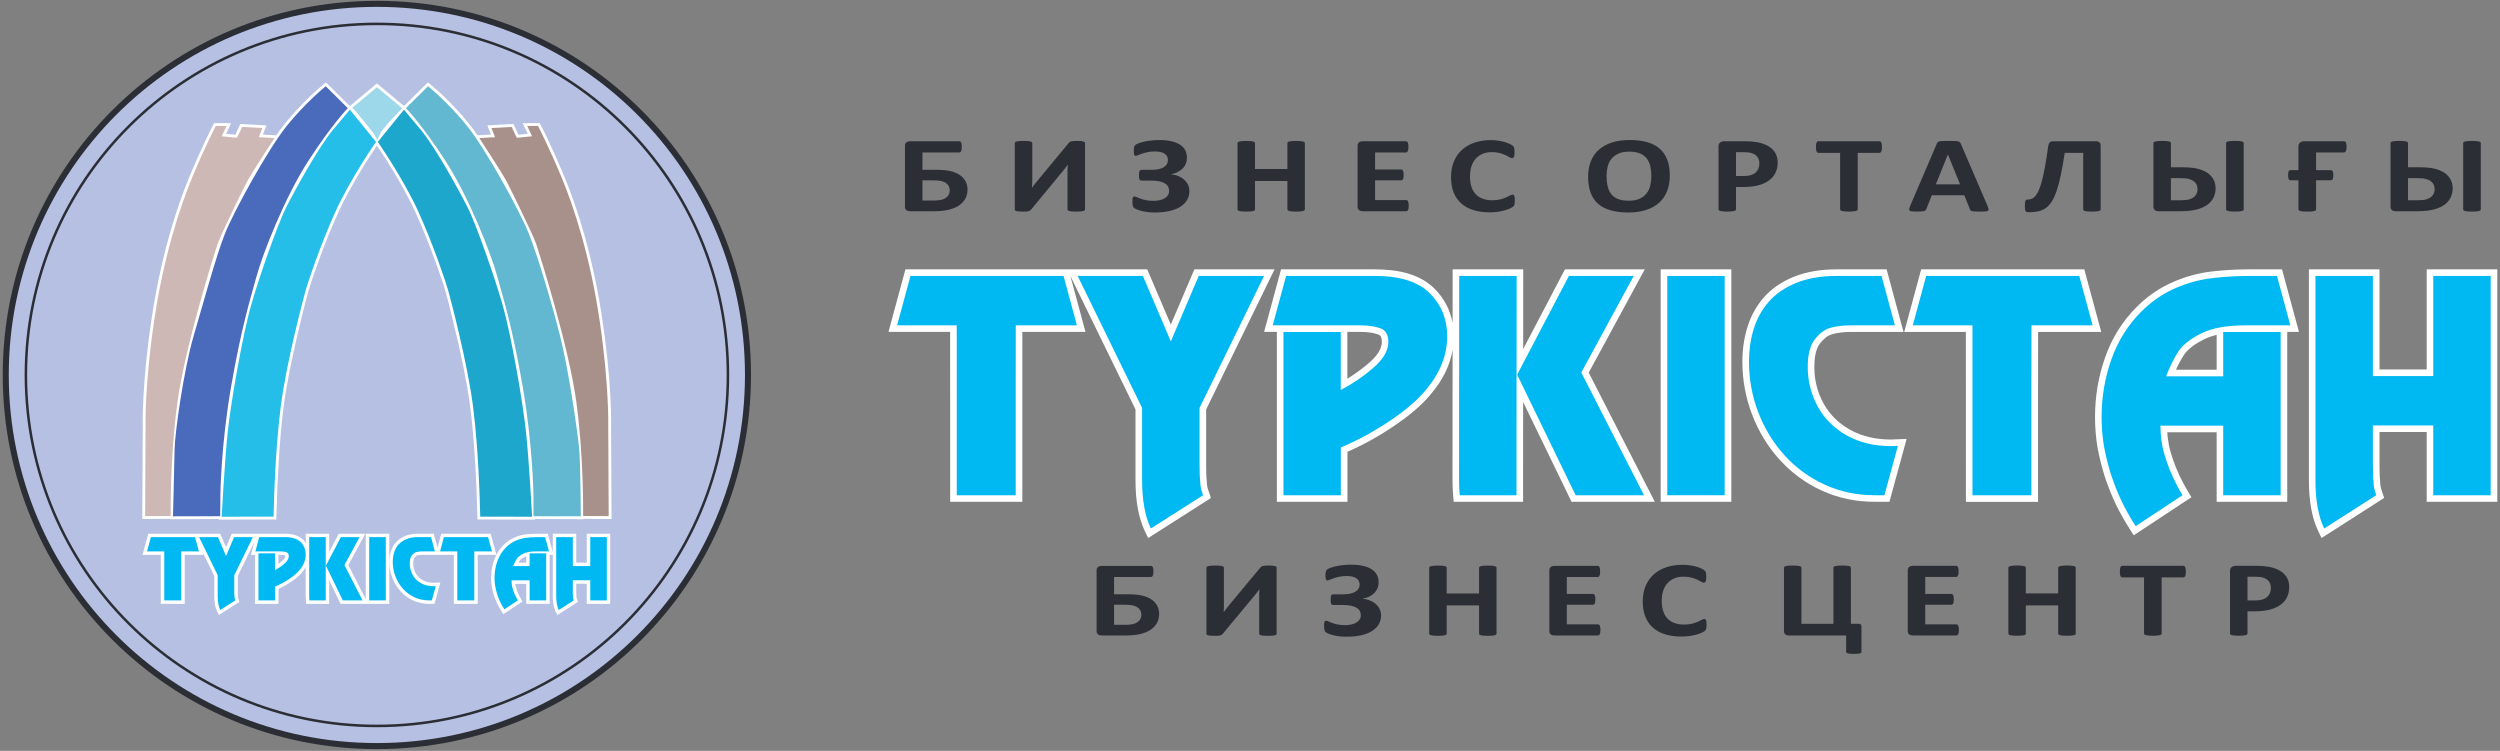 <?xml version="1.0" encoding="UTF-8"?> <svg xmlns="http://www.w3.org/2000/svg" width="869" height="261" viewBox="0 0 869 261" fill="none"><rect x="0" y="0" width="869" height="261" fill="#808080" stroke="none"/> <path d="M131 259.336C59.665 259.336 2 201.671 2 130.336C2 59.001 59.665 1.336 131 1.336C202.365 1.336 260 59.001 260 130.336C260 201.671 202.365 259.336 131 259.336V259.336Z" fill="#B6C0E3" stroke="#2C2E35" stroke-width="2.1"></path> <path fill-rule="evenodd" clip-rule="evenodd" d="M131 252.781C63.296 252.781 8.555 198.04 8.555 130.336C8.555 62.603 63.296 7.861 131 7.861C198.733 7.861 253.475 62.603 253.475 130.336C253.475 198.04 198.733 252.781 131 252.781V252.781ZM252.589 130.336C252.589 63.105 198.231 8.747 131 8.747C63.769 8.747 9.44 63.105 9.44 130.336C9.44 197.567 63.769 251.895 131 251.895C198.231 251.895 252.589 197.567 252.589 130.336Z" fill="#2C2E35"></path> <path d="M76.023 180.412L59.104 180.472L59.104 180.353L49.449 180.412L49.626 147.697C49.538 144.479 49.685 141.113 49.863 137.895C50.335 129.125 51.28 120.297 52.579 111.587C54.026 101.666 56.063 91.775 58.779 82.09C60.787 75.004 63.12 67.918 65.954 61.127C67.785 56.757 69.704 52.446 71.742 48.165C72.509 46.541 73.306 44.917 74.133 43.322L74.428 42.791L80.334 42.82L78.592 46.511C78.985 46.55 79.379 46.59 79.773 46.629C80.363 46.688 80.954 46.747 81.544 46.806C81.623 46.826 81.712 46.836 81.81 46.836C82.017 46.422 82.223 45.95 82.371 45.596C82.666 44.966 82.962 44.336 83.257 43.706L83.522 43.086L92.617 43.588L91.376 46.777L96.012 47.043C96.898 45.743 97.813 44.474 98.787 43.293C101.652 39.72 104.811 36.325 108.118 33.165C109.565 31.837 111.07 30.449 112.606 29.179L113.226 28.677L113.875 29.209C114.289 29.593 114.761 30.095 115.175 30.508C116.041 31.354 116.907 32.211 117.773 33.077C119.013 34.297 120.253 35.527 121.493 36.767L121.641 36.59L121.759 36.738L131.03 29.002L140.272 36.738L140.39 36.59L140.538 36.767C141.778 35.527 143.018 34.297 144.258 33.077C145.124 32.211 145.99 31.354 146.856 30.508C147.27 30.095 147.712 29.593 148.155 29.209L148.775 28.677L149.425 29.179C150.96 30.449 152.466 31.837 153.913 33.165C157.22 36.325 160.379 39.72 163.243 43.293C164.188 44.474 165.133 45.743 166.019 47.043L170.654 46.777L169.414 43.588L178.479 43.086L178.774 43.706C179.05 44.336 179.335 44.966 179.63 45.596C179.807 45.95 180.014 46.422 180.221 46.836C180.319 46.836 180.408 46.826 180.486 46.806C181.077 46.747 181.658 46.688 182.229 46.629C182.642 46.59 183.045 46.55 183.439 46.511L181.668 42.82L187.602 42.791L187.868 43.322C188.724 44.917 189.522 46.541 190.289 48.165C192.327 52.446 194.246 56.757 196.047 61.127C198.911 67.918 201.243 75.004 203.251 82.09C205.938 91.775 208.005 101.666 209.452 111.587C210.751 120.297 211.696 129.125 212.168 137.895C212.345 141.113 212.493 144.479 212.404 147.668L212.582 180.412L202.897 180.353L202.897 180.472L186.008 180.412L186.008 180.619L165.96 180.56L165.782 174.625C165.723 171.584 165.576 168.513 165.428 165.502C165.103 158.888 164.631 152.274 163.952 145.69C163.794 144.233 163.617 142.776 163.42 141.32C162.859 136.832 162.033 132.373 161.147 127.944C159.966 122.01 158.608 116.134 157.161 110.288C156.423 107.187 155.625 104.087 154.799 101.046C154.533 100.101 154.208 99.156 153.913 98.241C153.322 96.469 152.712 94.708 152.082 92.956C150.37 88.114 148.51 83.301 146.531 78.577C145.803 76.884 145.055 75.201 144.287 73.528C143.618 72.071 142.919 70.644 142.191 69.246C139.829 64.67 137.201 60.182 134.455 55.841C133.333 54.099 132.182 52.328 131.001 50.615C129.849 52.328 128.698 54.099 127.576 55.841C124.83 60.182 122.202 64.67 119.84 69.246C119.111 70.644 118.413 72.071 117.743 73.528C116.976 75.201 116.228 76.884 115.499 78.577C113.492 83.301 111.661 88.114 109.948 92.956C109.319 94.708 108.708 96.469 108.118 98.241C107.823 99.156 107.498 100.101 107.232 101.046C106.405 104.087 105.608 107.187 104.84 110.288C103.394 116.134 102.065 122.01 100.854 127.944C99.969 132.373 99.171 136.832 98.61 141.32C98.413 142.776 98.236 144.233 98.079 145.69C97.37 152.274 96.927 158.888 96.603 165.502C96.425 168.513 96.307 171.584 96.248 174.625L96.042 180.56L76.023 180.619L76.023 180.412Z" fill="white"></path> <path d="M166.605 47.987L172.068 47.692L170.828 44.503L177.855 44.119C177.855 44.119 179.567 47.928 179.715 47.898C179.892 47.869 184.941 47.367 184.941 47.367L183.258 43.794L187.008 43.765C187.008 43.765 190.61 50.674 195.128 61.48C199.645 72.317 205.226 89.59 208.474 111.734C211.722 133.908 211.426 147.668 211.426 147.668L211.574 179.408L202.687 179.349C202.687 179.349 203.011 159.714 200.383 140.079C197.756 120.444 187.481 88.084 186.418 84.924C185.384 81.795 177.766 66.264 176.172 63.223C174.607 60.181 166.605 47.987 166.605 47.987V47.987Z" fill="#A8918B"></path> <path d="M162.471 43.912C168.966 52.032 180.895 73.734 183.877 81.351C186.889 88.969 191.702 104.972 194.684 116.783C197.695 128.593 200.825 150.59 201.327 155.964C201.8 161.308 201.888 179.467 201.888 179.467L185.442 179.437L185.413 171.879C185.413 171.879 185.176 154.429 181.633 134.056C178.061 113.682 175.226 104.706 172.952 96.41C170.709 88.113 162.914 68.33 154.676 55.663C146.438 42.997 141.094 37.593 141.094 37.593C141.094 37.593 148.623 30.123 148.8 29.976C148.8 29.976 155.945 35.763 162.471 43.912V43.912Z" fill="#62B8D0"></path> <path d="M146.231 45.064C151.398 51.265 159.725 66.471 162.559 72.11C165.394 77.72 171.742 95.613 174.724 106.065C177.706 116.518 181.869 140.375 182.903 150.768C183.966 161.161 184.969 179.615 184.969 179.615L166.929 179.586L166.781 174.596C166.781 174.596 166.397 156.851 164.419 141.202C162.411 125.553 156.329 102.877 155.739 100.78C155.178 98.654 150.483 84.6 145.198 73.085C139.883 61.599 131.32 49.316 131.32 49.316L140.414 38.126C140.414 38.126 141.034 38.864 146.231 45.064Z" fill="#1DA7CD"></path> <path d="M131.026 30.301L139.825 37.653C139.825 37.653 133.358 44.09 132.295 46.245C131.232 48.43 131.144 48.607 131.144 48.607C131.144 48.607 130.022 46.6 129.727 46.186C129.431 45.802 123.91 38.893 123.231 38.244C122.552 37.594 122.434 37.476 122.434 37.476L131.026 30.301Z" fill="#9DD7EA"></path> <path d="M85.822 63.223C84.257 66.264 76.639 81.795 75.606 84.924C74.543 88.084 64.267 120.444 61.64 140.079C59.012 159.714 59.337 179.349 59.337 179.349L50.449 179.408L50.597 147.668C50.597 147.668 50.272 133.908 53.55 111.734C56.797 89.59 62.378 72.317 66.895 61.48C71.383 50.674 75.015 43.765 75.015 43.765L78.765 43.794L77.082 47.367C77.082 47.367 82.131 47.869 82.278 47.898C82.456 47.928 84.168 44.119 84.168 44.119L91.195 44.503L89.955 47.692L95.418 47.987C95.418 47.987 87.416 60.181 85.822 63.223V63.223Z" fill="#CEB8B6"></path> <path d="M113.221 29.976C113.398 30.123 120.898 37.593 120.898 37.593C120.898 37.593 115.583 42.997 107.345 55.663C99.078 68.33 91.312 88.113 89.069 96.41C86.795 104.706 83.96 113.682 80.388 134.056C76.815 154.429 76.609 171.879 76.609 171.879L76.549 179.437L60.133 179.467C60.133 179.467 60.605 161.308 60.694 155.964C60.782 150.59 63.853 128.593 67.308 116.783C70.762 104.972 75.132 88.969 78.144 81.351C81.126 73.734 93.055 52.032 99.55 43.912C106.076 35.763 113.221 29.976 113.221 29.976Z" fill="#4A6ABB"></path> <path d="M121.606 38.126L130.7 49.316C130.7 49.316 122.137 61.599 116.823 73.085C111.537 84.6 106.843 98.654 106.282 100.78C105.691 102.877 99.609 125.553 97.601 141.202C95.623 156.851 95.239 174.596 95.239 174.596L95.091 179.586L77.051 179.615C77.051 179.615 78.055 161.161 79.088 150.768C80.151 140.375 84.285 116.518 87.296 106.065C90.278 95.613 96.627 77.72 99.461 72.11C102.296 66.471 110.622 51.265 115.789 45.064C120.956 38.864 121.606 38.126 121.606 38.126V38.126Z" fill="#25BEE8"></path> <path fill-rule="evenodd" clip-rule="evenodd" d="M172.545 192.873L166.05 192.873L166.05 198.01L166.05 209.909L157.753 209.909L157.753 192.932L157.753 192.873L146.68 192.873C146.405 192.873 146.139 192.883 145.883 192.902C145.627 192.942 145.371 192.991 145.115 193.05L145.086 193.05L145.056 193.05C144.673 193.139 144.348 193.463 144.112 193.759C143.698 194.261 143.639 195.205 143.639 195.825C143.639 197.036 143.905 198.158 144.466 199.221C145.056 200.284 145.883 201.081 146.917 201.672C148.098 202.321 149.426 202.587 150.784 202.587L151.05 202.557L153.058 202.498L151.021 209.909L149.131 209.909C147.212 209.909 145.381 209.526 143.61 208.728C141.927 207.961 140.45 206.868 139.21 205.48C137.941 204.122 136.996 202.528 136.346 200.786C135.667 199.044 135.342 197.213 135.342 195.323C135.342 194.083 135.49 192.873 135.874 191.692C136.228 190.54 136.789 189.448 137.616 188.532C138.472 187.529 139.594 186.82 140.805 186.318C142.222 185.727 143.787 185.521 145.352 185.521L150.755 185.521L152.084 190.393L153.383 185.521L170.567 185.521L172.545 192.843C173.195 191.603 174.022 190.481 174.996 189.477C176 188.473 177.151 187.617 178.451 187.027C179.661 186.436 180.931 186.023 182.289 185.816C182.968 185.727 183.647 185.639 184.326 185.609C185.114 185.55 185.891 185.521 186.659 185.521L190.409 185.521L192.151 191.957L192.151 185.521L200.3 185.521L200.3 195.56L203.961 195.56L203.961 185.521L212.11 185.521L212.11 209.909L203.961 209.909C203.961 207.961 203.961 204.831 203.961 202.912L200.3 202.912C200.3 203.797 200.3 204.683 200.3 205.569C200.3 205.864 200.31 206.169 200.329 206.484C200.329 206.721 200.339 206.967 200.359 207.223L200.359 207.282L200.359 207.341C200.359 207.478 200.379 207.616 200.418 207.754C200.448 207.931 200.507 208.138 200.566 208.315L200.89 209.201L193.745 213.777L193.155 212.567C192.771 211.799 192.535 211.002 192.387 210.175C192.21 209.201 192.151 208.197 192.151 207.193L192.151 192.873L191.058 192.873L191.058 209.909L182.909 209.909L182.909 202.941L179.071 202.941L179.189 203.65C179.277 204.063 179.395 204.477 179.543 204.86C179.897 205.982 180.429 207.075 181.049 208.079L181.639 209.083L174.966 213.482L174.317 212.449C173.756 211.622 173.283 210.736 172.841 209.85C172.398 208.906 172.014 207.931 171.689 206.957L171.689 206.927C171.374 205.943 171.128 204.949 170.951 203.945L170.951 203.916C170.793 202.912 170.715 201.898 170.715 200.874C170.715 198.748 171.039 196.682 171.748 194.674C171.984 194.044 172.25 193.444 172.545 192.873V192.873ZM182.909 193.345C182.732 193.404 182.564 193.473 182.407 193.552C181.787 193.877 180.99 194.349 180.606 194.94C180.468 195.156 180.34 195.373 180.222 195.589L182.909 195.589L182.909 193.345ZM70.473 192.017L70.709 192.873L64.214 192.873L64.214 198.01L64.214 209.909L55.887 209.909L55.887 192.902L55.887 192.873L49.539 192.873L51.547 185.521L76.555 185.521L78.563 190.215L80.571 185.521L99.055 185.521C101.299 185.521 103.72 185.964 105.373 187.617C105.727 187.952 106.033 188.316 106.288 188.71L106.288 185.521L114.438 185.521L114.438 191.869L117.745 185.521L126.986 185.521L121.081 196.416L127.134 208.285L127.134 185.521L135.313 185.521L135.313 209.909L118.394 209.909L114.438 201.701L114.408 206.514L114.408 209.909L106.436 209.909L106.347 208.817C106.288 208.266 106.259 207.724 106.259 207.193L106.259 197.184C105.875 197.863 105.403 198.483 104.901 199.073C103.897 200.254 102.627 201.258 101.358 202.114C100.59 202.646 99.793 203.148 98.966 203.62C98.257 204.014 97.539 204.368 96.811 204.683L96.811 206.278L96.811 209.909L88.661 209.909L88.661 192.873L87.215 192.873L88.425 188.385L82.638 200.225L82.638 205.569C82.638 205.884 82.638 206.189 82.638 206.484C82.658 206.721 82.677 206.957 82.697 207.193L82.697 207.282L82.697 207.341C82.697 207.518 82.717 207.685 82.756 207.843C82.815 208 82.874 208.167 82.933 208.345L83.228 209.23L76.054 213.777L75.493 212.567C75.109 211.799 74.873 211.002 74.725 210.175C74.548 209.201 74.489 208.197 74.489 207.193L74.489 200.225L70.473 192.017ZM99.143 193.079C98.936 193.02 98.73 192.961 98.523 192.932C98.198 192.873 97.874 192.873 97.549 192.873L96.781 192.873L96.781 196.032C97.214 195.717 97.637 195.383 98.051 195.028C98.493 194.644 99.173 193.965 99.173 193.345C99.173 193.286 99.173 193.139 99.143 193.079V193.079Z" fill="white"></path> <path d="M205.176 201.701L199.123 201.701C199.123 203 199.123 204.24 199.123 205.569C199.123 206.002 199.123 206.317 199.123 206.514C199.123 206.829 199.143 207.104 199.182 207.34C199.182 207.577 199.202 207.793 199.241 207.99C199.281 208.187 199.349 208.423 199.448 208.699L194.222 212.035C193.946 211.445 193.73 210.746 193.572 209.939C193.434 209.151 193.356 208.236 193.336 207.193L193.336 186.702L199.123 186.702L199.123 196.77L205.176 196.77L205.176 186.702L210.934 186.702L210.934 208.699L205.176 208.699C205.176 206.337 205.176 204.034 205.176 201.701Z" fill="#00B9F2"></path> <path d="M184.093 203.059L184.093 201.73L177.804 201.73C177.804 202.163 177.833 202.606 177.892 203.059L178.01 203.886C178.089 204.24 178.217 204.693 178.394 205.244C178.788 206.405 179.329 207.557 180.018 208.699L175.323 211.799C174.851 211.071 174.379 210.244 173.906 209.319C173.532 208.512 173.168 207.596 172.814 206.573C172.538 205.667 172.312 204.713 172.135 203.709C171.977 202.764 171.898 201.819 171.898 200.874C171.898 198.866 172.223 196.937 172.873 195.087C173.542 193.237 174.536 191.642 175.855 190.304C176.8 189.359 177.833 188.621 178.955 188.089C180.077 187.577 181.248 187.213 182.469 186.997C183.04 186.918 183.689 186.849 184.418 186.79C185.146 186.731 185.894 186.702 186.662 186.702L189.496 186.702L190.825 191.662L186.307 191.662C184.437 191.662 182.961 191.938 181.878 192.489C180.796 193.02 180.038 193.621 179.605 194.29C179.172 194.959 178.758 195.786 178.365 196.77L184.093 196.77L184.093 192.341L189.85 192.341L189.85 208.699L184.093 208.699L184.093 203.915L184.093 203.059Z" fill="#00B9F2"></path> <path d="M150.105 208.699L149.131 208.699C147.34 208.699 145.667 208.345 144.112 207.636C142.557 206.928 141.218 205.943 140.096 204.684C138.954 203.424 138.078 201.987 137.468 200.373C136.838 198.739 136.523 197.056 136.523 195.324C136.523 194.182 136.681 193.09 136.996 192.046C137.311 191.023 137.813 190.108 138.502 189.301C139.191 188.513 140.106 187.883 141.248 187.411C142.409 186.938 143.777 186.702 145.352 186.702L149.84 186.702L151.168 191.663L146.68 191.663C146.365 191.663 146.051 191.682 145.736 191.722C145.421 191.761 145.116 191.82 144.82 191.899C144.23 192.017 143.688 192.391 143.196 193.021C142.685 193.631 142.429 194.566 142.429 195.826C142.429 197.263 142.763 198.591 143.433 199.812C144.082 201.013 145.047 201.977 146.326 202.705C147.606 203.414 149.102 203.768 150.814 203.768L151.109 203.768L151.464 203.768L150.105 208.699Z" fill="#00B9F2"></path> <path d="M128.344 186.702L134.101 186.702L134.101 208.699L128.344 208.699L128.344 186.702Z" fill="#00B9F2"></path> <path d="M113.23 206.544L113.23 208.699L107.532 208.699C107.492 208.227 107.473 207.725 107.473 207.193L107.473 186.702L113.23 186.702L113.23 205.097L113.23 205.451L113.23 206.544Z" fill="#00B9F2"></path> <path d="M119.726 196.416L126.015 208.699L119.165 208.699L113.289 196.623L118.486 186.702L124.981 186.702L119.726 196.416Z" fill="#00B9F2"></path> <path d="M81.431 199.959L81.431 205.569C81.431 205.923 81.441 206.238 81.46 206.514C81.46 206.809 81.48 207.085 81.519 207.34C81.519 207.616 81.559 207.901 81.638 208.197C81.657 208.275 81.707 208.443 81.785 208.699L76.559 212.035C76.264 211.445 76.047 210.746 75.909 209.939C75.752 209.151 75.673 208.236 75.673 207.193L75.673 199.959L69.207 186.702L75.762 186.702L78.567 193.286L81.372 186.702L87.897 186.702L81.431 199.959Z" fill="#00B9F2"></path> <path d="M89.903 208.699L89.844 208.699L89.844 207.193L89.844 203.975L89.844 192.342L95.602 192.342L95.602 198.158C96.763 197.548 97.846 196.81 98.85 195.944C99.873 195.058 100.385 194.192 100.385 193.346C100.385 192.637 100.129 192.184 99.617 191.987C99.381 191.889 99.086 191.81 98.732 191.751C98.377 191.692 97.984 191.663 97.551 191.663L88.781 191.663L90.11 186.702L99.056 186.702C101.556 186.702 103.387 187.283 104.548 188.444C105.69 189.606 106.261 191.052 106.261 192.785C106.261 193.71 106.084 194.625 105.729 195.531C105.375 196.456 104.794 197.381 103.987 198.306C103.18 199.251 102.078 200.196 100.68 201.141C99.991 201.613 99.224 202.085 98.377 202.558C97.531 203.03 96.606 203.483 95.602 203.916L95.602 205.097L95.602 208.699L89.903 208.699Z" fill="#00B9F2"></path> <path d="M57.099 192.903L57.099 191.663L51.105 191.663L52.464 186.702L67.788 186.702L69.146 191.663L63.005 191.663L63.005 198.011L63.005 207.193L63.005 208.699L57.158 208.699L57.099 208.699L57.099 192.903Z" fill="#00B9F2"></path> <path d="M158.963 192.903L158.933 191.663L152.969 191.663L154.297 186.702L169.651 186.702L171.009 191.663L164.868 191.663L164.868 198.011L164.868 207.193L164.868 208.699L159.022 208.699L158.963 208.699L158.963 192.903Z" fill="#00B9F2"></path> <path fill-rule="evenodd" clip-rule="evenodd" d="M372.049 95.905L377.319 115.367L355.37 115.367L355.354 135.025L355.354 174.422L330.278 174.422L330.262 115.367L308.836 115.367L314.728 93.63L398.778 93.63L406.978 112.83L415.162 93.63L443.036 93.63L419.254 142.325L419.254 161.295C419.243 162.364 419.254 163.439 419.287 164.52C419.319 165.387 419.368 166.271 419.467 167.155L419.483 167.269L419.483 167.4C419.483 168.17 419.581 168.939 419.778 169.692C419.99 170.265 420.171 170.854 420.367 171.443L420.907 173.113L399.105 187.025L397.976 184.701C396.797 182.23 396.028 179.545 395.52 176.861C394.915 173.587 394.702 170.216 394.702 166.893L394.702 142.325L372.049 95.905ZM504.924 121.636C504.58 123.583 504.04 125.482 503.319 127.332C501.846 131.096 499.522 134.533 496.887 137.578C493.515 141.506 489.243 144.878 484.987 147.775C482.319 149.592 479.586 151.294 476.771 152.866C474.054 154.388 471.238 155.779 468.374 157.039L468.374 161.884L468.374 174.422L443.838 174.422L443.838 115.367L439.403 115.367L445.295 93.63L478.015 93.63C485.282 93.63 493.302 94.972 498.638 100.341C502.043 103.762 504.105 107.788 504.924 112.289L504.94 93.63L529.475 93.63L529.459 121.325L543.977 93.63L571.721 93.63L552.243 129.525L575.207 174.422L546.269 174.422L529.443 139.738L529.426 164.552L529.426 164.618L529.426 174.422L505.3 174.422L505.12 172.327C504.956 170.527 504.891 168.71 504.891 166.893L504.924 121.636ZM468.341 131.636C470.976 130.032 473.481 128.199 475.838 126.169C477.884 124.402 480.323 121.767 480.323 118.869C480.323 117.855 480.192 116.709 479.193 116.3C478.342 115.989 477.409 115.776 476.525 115.629C475.298 115.432 474.054 115.367 472.81 115.367L468.341 115.367L468.341 131.636ZM843.527 150.165L827.11 150.165C827.11 153.853 827.11 157.541 827.11 161.23C827.11 162.31 827.11 163.406 827.159 164.487C827.191 165.387 827.224 166.287 827.322 167.187L827.339 167.318L827.339 167.433C827.339 168.039 827.388 168.628 827.502 169.152C827.666 169.905 827.912 170.641 828.157 171.361L828.746 173.064L806.961 187.025L805.848 184.701C804.653 182.23 803.883 179.545 803.392 176.861C802.787 173.587 802.574 170.216 802.574 166.893L802.574 93.63L827.11 93.63L827.11 128.428L843.527 128.428L843.527 93.63L868.062 93.63L868.062 174.422L843.527 174.422C843.527 167.106 843.527 157.481 843.527 150.165ZM770.509 150.263L753.339 150.263C753.383 150.918 753.443 151.572 753.519 152.227L753.961 155.01C754.289 156.483 754.731 157.94 755.205 159.364C756.547 163.423 758.397 167.302 760.607 170.952L761.736 172.834L741.702 186.06L740.441 184.128C738.608 181.28 736.955 178.318 735.449 175.306L735.433 175.257C733.927 172.081 732.667 168.808 731.554 165.469L731.537 165.42C730.506 162.097 729.671 158.709 729.049 155.272L729.033 155.239L729.033 155.206C728.509 151.834 728.231 148.413 728.231 144.993C728.231 137.84 729.393 130.851 731.783 124.123C734.107 117.56 737.692 111.717 742.618 106.79C745.941 103.451 749.722 100.668 753.978 98.655C758.053 96.724 762.325 95.365 766.794 94.645C769.085 94.285 771.426 94.088 773.75 93.908C776.391 93.723 779.037 93.63 781.689 93.63L793.228 93.63L799.12 115.367L795.045 115.367L795.045 174.422L770.509 174.422L770.509 150.263ZM770.509 116.398C768.954 116.774 767.448 117.282 766.106 117.953C763.602 119.213 760.672 121.03 759.101 123.436C758.07 125.024 757.153 126.759 756.367 128.526L770.509 128.526L770.509 116.398ZM657.358 152.784L658.356 152.735L662.743 152.571L656.769 174.422L651.629 174.422C645.246 174.422 639.091 173.194 633.281 170.543C627.65 167.957 622.723 164.356 618.566 159.756C614.392 155.141 611.217 149.854 609.007 144.043C606.781 138.184 605.652 132.046 605.652 125.76C605.652 121.685 606.192 117.658 607.387 113.763C608.565 109.916 610.447 106.446 613.083 103.418C615.898 100.177 619.499 97.869 623.444 96.249C628.174 94.317 633.379 93.63 638.453 93.63L655.787 93.63L661.663 115.383L643.101 115.383C642.098 115.383 641.099 115.438 640.106 115.547C639.124 115.661 638.142 115.825 637.193 116.087L637.16 116.087L637.127 116.103C635.343 116.496 633.886 117.822 632.757 119.197C631.006 121.325 630.662 124.876 630.662 127.528C630.662 132.013 631.677 136.236 633.821 140.164C635.981 144.125 639.108 147.137 643.02 149.346C647.423 151.818 652.349 152.784 657.358 152.784V152.784ZM577.253 93.63L601.805 93.63L601.805 174.422L577.253 174.422L577.253 93.63ZM683.334 115.383L661.908 115.383L667.801 93.63L724.499 93.63L730.392 115.383L708.442 115.383L708.426 135.041L708.426 174.438L683.35 174.438L683.334 115.383Z" fill="white"></path> <path d="M845.8 147.89L824.817 147.89C824.817 152.391 824.817 156.712 824.817 161.246C824.817 162.769 824.833 163.865 824.866 164.569C824.882 165.649 824.947 166.599 825.046 167.45C825.046 168.235 825.127 168.988 825.258 169.676C825.422 170.347 825.668 171.165 825.995 172.115L807.892 183.703C806.894 181.641 806.141 179.218 805.617 176.452C805.109 173.67 804.848 170.478 804.848 166.893L804.848 95.922L824.817 95.922L824.817 130.72L845.8 130.72L845.8 95.922L865.769 95.922L865.769 172.147L845.8 172.147C845.8 163.947 845.8 155.927 845.8 147.89V147.89Z" fill="#00B9F2"></path> <path d="M772.786 152.555L772.786 147.972L750.968 147.972C750.968 149.5 751.06 151.027 751.246 152.555L751.704 155.436C751.983 156.68 752.408 158.235 753.03 160.084C754.356 164.111 756.222 168.137 758.628 172.147L742.358 182.885C740.721 180.364 739.085 177.5 737.497 174.292C736.155 171.46 734.894 168.285 733.716 164.749C732.734 161.596 731.926 158.3 731.294 154.863C730.77 151.589 730.508 148.283 730.508 144.993C730.508 138.004 731.654 131.309 733.929 124.893C736.22 118.477 739.641 112.994 744.224 108.411C747.498 105.121 751.082 102.567 754.945 100.718C758.841 98.885 762.9 97.624 767.139 96.921C769.153 96.626 771.395 96.38 773.899 96.2C776.403 96.02 779.006 95.922 781.674 95.922L791.478 95.922L796.127 113.092L780.446 113.092C773.948 113.092 768.825 114.041 765.077 115.924C761.329 117.806 758.693 119.885 757.188 122.176C755.698 124.468 754.274 127.348 752.932 130.818L772.786 130.818L772.786 115.4L792.755 115.4L792.755 172.147L772.786 172.147L772.786 155.534L772.786 152.555Z" fill="#00B9F2"></path> <path d="M655.019 172.146L651.615 172.146C645.411 172.146 639.634 170.919 634.232 168.447C628.847 165.976 624.182 162.571 620.254 158.217C616.326 153.864 613.298 148.871 611.137 143.241C609.009 137.61 607.945 131.783 607.945 125.76C607.945 121.777 608.485 117.996 609.566 114.417C610.679 110.832 612.397 107.657 614.803 104.923C617.177 102.174 620.352 99.98 624.313 98.36C628.274 96.723 632.988 95.921 638.455 95.921L654.021 95.921L658.669 113.091L643.104 113.091C641.991 113.091 640.899 113.151 639.83 113.271C638.766 113.402 637.686 113.582 636.606 113.86C634.609 114.319 632.743 115.612 630.991 117.74C629.245 119.867 628.372 123.13 628.372 127.528C628.372 132.454 629.518 137.037 631.81 141.26C634.101 145.467 637.473 148.839 641.892 151.343C646.328 153.831 651.5 155.075 657.393 155.075L658.44 155.026L659.717 154.977L655.019 172.146Z" fill="#00B9F2"></path> <path d="M579.543 95.921L599.495 95.921L599.495 172.146L579.543 172.146L579.543 95.921Z" fill="#00B9F2"></path> <path d="M527.137 164.617L527.137 164.666L527.137 172.146L507.397 172.146C507.244 170.488 507.168 168.736 507.168 166.892L507.217 95.921L527.186 95.921L527.137 159.592L527.137 160.902L527.137 164.617Z" fill="#00B9F2"></path> <path d="M549.656 129.492L571.458 172.146L547.692 172.146L527.363 130.228L545.352 95.921L567.874 95.921L549.656 129.492Z" fill="#00B9F2"></path> <path d="M416.962 141.785L416.962 161.295C416.962 162.49 416.978 163.571 417.011 164.585C417.044 165.617 417.093 166.55 417.191 167.401C417.191 168.383 417.322 169.365 417.6 170.363C417.682 170.625 417.895 171.231 418.189 172.147L400.037 183.703C399.039 181.641 398.286 179.218 397.779 176.452C397.255 173.67 396.993 170.478 396.993 166.893L396.993 141.785L374.602 95.922L397.271 95.922L406.977 118.657L416.683 95.922L439.386 95.922L416.962 141.785Z" fill="#00B9F2"></path> <path d="M446.343 172.146L446.13 172.146L446.13 166.892L446.13 155.729L446.13 115.399L466.05 115.399L466.05 135.548C470.044 133.485 473.808 130.932 477.311 127.904C480.847 124.86 482.598 121.848 482.598 118.869C482.598 116.446 481.731 114.875 480.012 114.171C479.15 113.844 478.108 113.582 476.886 113.386C475.658 113.173 474.283 113.091 472.81 113.091L442.398 113.091L447.047 95.921L478.015 95.921C486.674 95.921 493.008 97.934 497.018 101.961C501.034 105.987 503.042 110.974 503.042 116.921C503.042 120.178 502.42 123.37 501.192 126.496C499.948 129.655 497.935 132.847 495.152 136.104C492.353 139.345 488.523 142.619 483.695 145.892C481.272 147.578 478.572 149.215 475.658 150.868C472.712 152.505 469.52 154.076 466.083 155.549L466.083 159.592L466.083 172.146L466.017 172.146L446.343 172.146Z" fill="#00B9F2"></path> <path d="M332.57 117.412L332.554 113.091L311.832 113.091L316.48 95.921L369.693 95.921L374.341 113.091L353.079 113.091L353.063 135.024L353.063 166.941L353.063 172.146L332.832 172.146L332.57 172.146L332.57 117.412Z" fill="#00B9F2"></path> <path d="M685.625 117.412L685.625 113.091L664.887 113.091L669.535 95.921L722.747 95.921L727.396 113.091L706.15 113.091L706.117 135.024L706.117 166.941L706.117 172.146L685.903 172.146L685.625 172.146L685.625 117.412Z" fill="#00B9F2"></path> <path fill-rule="evenodd" clip-rule="evenodd" d="M336.312 65.886C336.312 66.988 336.077 67.998 335.608 68.914C335.149 69.831 334.446 70.617 333.513 71.304C332.58 71.975 331.385 72.483 329.944 72.875C328.52 73.252 326.638 73.432 324.363 73.432L316.441 73.432C315.884 73.432 315.432 73.312 315.082 73.072C314.733 72.821 314.559 72.401 314.559 71.811L314.559 50.664C314.559 50.108 314.733 49.709 315.082 49.469C315.432 49.218 315.863 49.093 316.375 49.093L333.365 49.093C333.518 49.093 333.655 49.126 333.775 49.191C333.889 49.256 333.987 49.355 334.069 49.518C334.156 49.671 334.222 49.873 334.266 50.124C334.298 50.364 334.315 50.675 334.315 51.057C334.315 51.401 334.298 51.695 334.266 51.941C334.222 52.192 334.156 52.394 334.069 52.546C333.987 52.71 333.889 52.808 333.775 52.89C333.644 52.956 333.529 52.988 333.382 52.988L320.647 52.988L320.647 59.028L325.64 59.028C327.571 59.028 329.175 59.175 330.435 59.486C331.679 59.781 332.743 60.239 333.611 60.829C334.478 61.418 335.149 62.138 335.608 62.989C336.077 63.84 336.312 64.806 336.312 65.886V65.886ZM330.141 66.197C330.141 65.674 330.026 65.182 329.813 64.757C329.584 64.315 329.273 63.955 328.848 63.644C328.439 63.333 327.882 63.104 327.227 62.94C326.573 62.776 325.689 62.694 324.576 62.694L320.647 62.694L320.647 69.7L324.658 69.7C325.656 69.7 326.474 69.618 327.113 69.471C327.757 69.318 328.297 69.094 328.733 68.8C329.175 68.505 329.519 68.129 329.764 67.687C330.015 67.25 330.141 66.754 330.141 66.197V66.197ZM377.15 72.793C377.15 72.913 377.095 73.023 376.986 73.121C376.888 73.219 376.724 73.301 376.495 73.366C376.266 73.415 375.955 73.465 375.545 73.497C375.153 73.53 374.667 73.546 374.089 73.546C373.499 73.546 373.008 73.53 372.616 73.497C372.206 73.465 371.912 73.415 371.683 73.366C371.453 73.301 371.295 73.219 371.208 73.121C371.11 73.023 371.061 72.913 371.061 72.793L371.061 59.977C371.061 59.486 371.072 59.006 371.093 58.537C371.104 58.057 371.126 57.637 371.159 57.277L371.11 57.277C370.995 57.457 370.848 57.653 370.668 57.899C370.493 58.128 370.313 58.368 370.128 58.619C369.931 58.881 369.724 59.143 369.506 59.404C369.287 59.677 369.069 59.939 368.851 60.19L358.441 72.81C358.31 72.957 358.179 73.072 358.065 73.17C357.917 73.268 357.754 73.35 357.541 73.415C357.333 73.47 357.082 73.508 356.788 73.53C356.477 73.546 356.084 73.546 355.609 73.546C355.004 73.546 354.513 73.53 354.153 73.497C353.776 73.465 353.498 73.415 353.285 73.366C353.067 73.301 352.925 73.219 352.86 73.121C352.783 73.012 352.745 72.892 352.745 72.761L352.745 49.731C352.745 49.611 352.794 49.502 352.892 49.404C352.99 49.306 353.16 49.229 353.4 49.175C353.629 49.109 353.956 49.06 354.333 49.027C354.725 48.995 355.2 48.978 355.789 48.978C356.395 48.978 356.886 48.995 357.263 49.027C357.655 49.06 357.966 49.109 358.195 49.175C358.425 49.24 358.588 49.306 358.67 49.404C358.768 49.502 358.817 49.611 358.817 49.731L358.817 62.645C358.817 63.038 358.801 63.464 358.785 63.922C358.774 64.37 358.752 64.806 358.719 65.231L358.768 65.231C359.03 64.855 359.374 64.397 359.767 63.873C360.181 63.349 360.602 62.836 361.027 62.334L371.47 49.715C371.568 49.6 371.683 49.486 371.814 49.387C371.934 49.289 372.097 49.213 372.305 49.158C372.512 49.093 372.774 49.049 373.09 49.027C373.396 48.995 373.789 48.978 374.269 48.978C374.858 48.978 375.333 48.995 375.693 49.027C376.053 49.06 376.347 49.109 376.56 49.175C376.779 49.229 376.931 49.306 377.019 49.404C377.106 49.502 377.15 49.617 377.15 49.748L377.15 72.793ZM413.437 66.377C413.437 67.605 413.143 68.685 412.57 69.618C412.002 70.557 411.189 71.337 410.131 71.959C409.072 72.603 407.807 73.077 406.333 73.383C404.86 73.71 403.224 73.857 401.439 73.857C400.441 73.857 399.541 73.808 398.706 73.694C397.888 73.574 397.173 73.432 396.562 73.268C395.951 73.094 395.46 72.924 395.089 72.761C394.729 72.613 394.45 72.466 394.303 72.368C394.139 72.253 394.041 72.139 393.959 72.041C393.872 71.921 393.812 71.757 393.779 71.549C393.725 71.342 393.687 71.08 393.665 70.764C393.632 70.469 393.632 70.076 393.632 69.602C393.632 69.078 393.692 68.723 393.812 68.538C393.921 68.363 394.09 68.276 394.319 68.276C394.505 68.276 394.767 68.352 395.105 68.505C395.449 68.652 395.891 68.832 396.415 69.045C396.927 69.231 397.56 69.405 398.313 69.569C399.044 69.733 399.912 69.814 400.916 69.814C401.75 69.814 402.503 69.733 403.191 69.569C403.862 69.405 404.435 69.176 404.909 68.882C405.379 68.576 405.744 68.216 406.006 67.801C406.268 67.376 406.399 66.917 406.399 66.41C406.399 65.843 406.279 65.335 406.039 64.888C405.793 64.43 405.433 64.053 404.926 63.742C404.402 63.431 403.764 63.185 402.978 63.022C402.209 62.858 401.259 62.776 400.179 62.776L397.004 62.776C396.758 62.776 396.578 62.744 396.447 62.694C396.3 62.645 396.202 62.547 396.104 62.416C396.016 62.274 395.962 62.078 395.94 61.827C395.923 61.581 395.907 61.27 395.907 60.861C395.907 60.501 395.924 60.207 395.956 59.961C395.989 59.732 396.038 59.552 396.136 59.404C396.218 59.274 396.316 59.175 396.447 59.11C396.578 59.061 396.742 59.028 396.922 59.028L400.146 59.028C401.096 59.028 401.931 58.963 402.667 58.815C403.387 58.668 403.993 58.439 404.484 58.144C404.964 57.85 405.335 57.495 405.597 57.08C405.848 56.655 405.973 56.175 405.973 55.64C405.973 55.193 405.886 54.783 405.712 54.412C405.537 54.03 405.259 53.714 404.877 53.463C404.506 53.201 404.037 52.999 403.469 52.857C402.891 52.715 402.214 52.645 401.439 52.645C400.512 52.645 399.672 52.726 398.919 52.89C398.182 53.054 397.544 53.218 396.987 53.414C396.447 53.578 395.973 53.758 395.596 53.938C395.214 54.101 394.936 54.183 394.761 54.183C394.647 54.183 394.549 54.15 394.483 54.101C394.396 54.058 394.325 53.97 394.27 53.84C394.205 53.698 394.161 53.518 394.139 53.299C394.118 53.07 394.107 52.776 394.107 52.416C394.107 52.164 394.112 51.93 394.123 51.712C394.145 51.504 394.178 51.313 394.221 51.139C394.27 50.959 394.319 50.811 394.401 50.664C394.489 50.544 394.609 50.419 394.761 50.288C394.925 50.168 395.258 50.009 395.76 49.813C396.267 49.6 396.873 49.42 397.609 49.256C398.33 49.093 399.148 48.945 400.065 48.847C400.97 48.738 401.936 48.684 402.962 48.684C404.566 48.673 405.968 48.809 407.168 49.093C408.369 49.366 409.367 49.764 410.164 50.288C410.971 50.8 411.577 51.439 411.98 52.203C412.373 52.956 412.57 53.823 412.57 54.805C412.57 55.58 412.439 56.284 412.177 56.917C411.915 57.56 411.538 58.122 411.047 58.602C410.573 59.093 409.984 59.503 409.312 59.83C408.658 60.174 407.905 60.419 407.086 60.567L407.086 60.599C408.019 60.698 408.887 60.894 409.656 61.221C410.442 61.56 411.113 61.985 411.669 62.498C412.226 63.005 412.652 63.595 412.962 64.266C413.268 64.91 413.426 65.613 413.437 66.377V66.377ZM453.571 72.761C453.571 72.875 453.522 73.006 453.424 73.105C453.315 73.203 453.146 73.284 452.917 73.35C452.687 73.405 452.382 73.454 452 73.497C451.607 73.53 451.116 73.546 450.543 73.546C449.943 73.546 449.447 73.53 449.054 73.497C448.661 73.448 448.35 73.399 448.121 73.35C447.903 73.284 447.744 73.203 447.646 73.105C447.532 73.006 447.499 72.875 447.499 72.761L447.499 62.924L436.238 62.924L436.238 72.761C436.238 72.881 436.189 72.995 436.09 73.105C436.009 73.203 435.845 73.284 435.616 73.35C435.387 73.405 435.076 73.454 434.683 73.497C434.306 73.53 433.815 73.546 433.21 73.546C432.631 73.546 432.14 73.53 431.737 73.497C431.344 73.448 431.033 73.399 430.804 73.35C430.574 73.284 430.411 73.203 430.312 73.105C430.214 72.995 430.165 72.881 430.165 72.761L430.165 49.78C430.165 49.649 430.214 49.535 430.312 49.437C430.411 49.338 430.574 49.256 430.804 49.191C431.033 49.126 431.344 49.076 431.737 49.044C432.14 49 432.631 48.978 433.21 48.978C433.815 48.978 434.306 49.011 434.683 49.044C435.076 49.087 435.387 49.136 435.616 49.191C435.845 49.256 436.009 49.338 436.09 49.437C436.189 49.535 436.238 49.649 436.238 49.78L436.238 58.733L447.499 58.733L447.499 49.78C447.499 49.649 447.532 49.535 447.646 49.437C447.744 49.338 447.903 49.256 448.121 49.191C448.35 49.126 448.661 49.076 449.054 49.044C449.447 49 449.943 48.978 450.543 48.978C451.116 48.978 451.607 49.011 452 49.044C452.376 49.076 452.687 49.126 452.917 49.191C453.146 49.256 453.315 49.338 453.424 49.437C453.522 49.535 453.571 49.649 453.571 49.78L453.571 72.761ZM489.663 71.484C489.663 71.844 489.646 72.155 489.613 72.401C489.57 72.641 489.51 72.837 489.433 72.99C489.357 73.143 489.259 73.252 489.139 73.317C489.024 73.399 488.893 73.432 488.762 73.432L473.704 73.432C473.202 73.432 472.776 73.306 472.427 73.055C472.078 72.815 471.903 72.417 471.903 71.861L471.903 50.648C471.903 50.102 472.078 49.704 472.427 49.453C472.776 49.213 473.202 49.093 473.704 49.093L488.697 49.093C488.828 49.093 488.948 49.126 489.057 49.191C489.166 49.256 489.259 49.365 489.335 49.518C489.417 49.682 489.483 49.878 489.515 50.124C489.548 50.37 489.564 50.68 489.564 51.057C489.564 51.417 489.548 51.712 489.515 51.957C489.472 52.197 489.412 52.394 489.335 52.546C489.253 52.694 489.172 52.808 489.057 52.874C488.948 52.95 488.828 52.988 488.697 52.988L477.976 52.988L477.976 58.913L487.011 58.913C487.153 58.913 487.278 58.946 487.387 59.012C487.502 59.077 487.6 59.192 487.682 59.339C487.758 59.481 487.813 59.672 487.846 59.912C487.889 60.163 487.911 60.463 487.911 60.812C487.911 61.172 487.889 61.472 487.846 61.712C487.813 61.953 487.758 62.143 487.682 62.285C487.606 62.427 487.507 62.531 487.387 62.596C487.278 62.651 487.153 62.678 487.011 62.678L477.976 62.678L477.976 69.536L488.762 69.536C488.904 69.536 489.03 69.569 489.139 69.635C489.253 69.716 489.352 69.814 489.433 69.978C489.51 70.12 489.57 70.317 489.613 70.567C489.646 70.813 489.663 71.124 489.663 71.484V71.484ZM526.539 69.749C526.539 70.06 526.539 70.338 526.507 70.551C526.49 70.764 526.441 70.96 526.409 71.124C526.365 71.277 526.299 71.413 526.212 71.533C526.147 71.631 526.016 71.762 525.852 71.91C525.688 72.041 525.345 72.237 524.87 72.466C524.379 72.679 523.79 72.892 523.069 73.105C522.366 73.301 521.58 73.481 520.663 73.612C519.769 73.743 518.792 73.808 517.734 73.808C515.682 73.808 513.833 73.552 512.185 73.039C510.526 72.526 509.119 71.757 507.962 70.731C506.8 69.716 505.916 68.456 505.294 66.917C504.683 65.39 504.377 63.611 504.377 61.581C504.377 59.519 504.716 57.686 505.392 56.082C506.069 54.478 507.018 53.13 508.24 52.039C509.451 50.942 510.924 50.124 512.627 49.551C514.329 48.984 516.211 48.7 518.274 48.7C519.103 48.7 519.905 48.76 520.68 48.88C521.455 48.989 522.169 49.136 522.824 49.322C523.479 49.502 524.068 49.715 524.592 49.96C525.115 50.189 525.492 50.402 525.705 50.566C525.901 50.74 526.043 50.882 526.13 50.991C526.196 51.106 526.261 51.253 526.31 51.417C526.354 51.602 526.387 51.81 526.409 52.039C526.441 52.285 526.441 52.579 526.441 52.923C526.441 53.294 526.43 53.61 526.409 53.872C526.376 54.145 526.321 54.358 526.245 54.511C526.163 54.674 526.065 54.805 525.967 54.871C525.857 54.947 525.732 54.985 525.59 54.985C525.361 54.985 525.072 54.876 524.723 54.658C524.363 54.44 523.899 54.194 523.331 53.921C522.775 53.659 522.104 53.419 521.318 53.201C520.543 52.983 519.616 52.874 518.536 52.874C517.346 52.874 516.288 53.07 515.36 53.463C514.427 53.856 513.625 54.412 512.97 55.149C512.316 55.88 511.819 56.764 511.481 57.8C511.137 58.848 510.974 60.01 510.974 61.32C510.974 62.749 511.154 63.988 511.514 65.035C511.874 66.066 512.398 66.934 513.069 67.605C513.723 68.276 514.542 68.783 515.491 69.111C516.44 69.449 517.51 69.618 518.699 69.618C519.78 69.618 520.712 69.514 521.498 69.307C522.284 69.111 522.955 68.865 523.528 68.62C524.084 68.374 524.543 68.145 524.919 67.949C525.279 67.752 525.557 67.654 525.754 67.654C525.917 67.654 526.032 67.67 526.13 67.736C526.212 67.785 526.294 67.883 526.359 68.03C526.409 68.178 526.458 68.391 526.49 68.652C526.523 68.931 526.539 69.291 526.539 69.749V69.749ZM580.423 60.976C580.423 62.995 580.112 64.8 579.49 66.394C578.884 67.981 577.967 69.34 576.74 70.436C575.518 71.549 574.006 72.395 572.206 72.974C570.405 73.563 568.321 73.857 565.953 73.857C563.618 73.857 561.583 73.606 559.848 73.105C558.113 72.614 556.656 71.861 555.494 70.846C554.338 69.831 553.47 68.538 552.892 66.966C552.313 65.406 552.024 63.551 552.024 61.401C552.024 59.437 552.335 57.669 552.957 56.098C553.563 54.527 554.496 53.201 555.707 52.088C556.935 50.991 558.441 50.14 560.241 49.551C562.041 48.962 564.131 48.667 566.51 48.667C568.78 48.667 570.787 48.913 572.533 49.404C574.268 49.895 575.725 50.648 576.887 51.663C578.055 52.677 578.933 53.954 579.522 55.493C580.128 57.048 580.423 58.881 580.423 60.976ZM574.006 61.221C574.006 59.945 573.886 58.788 573.646 57.751C573.395 56.704 572.975 55.804 572.386 55.051C571.786 54.309 570.995 53.73 570.013 53.316C569.02 52.912 567.781 52.71 566.297 52.71C564.802 52.71 563.558 52.939 562.565 53.398C561.55 53.856 560.732 54.478 560.126 55.231C559.504 55.995 559.068 56.889 558.817 57.915C558.571 58.93 558.441 60.01 558.441 61.156C558.441 62.487 558.566 63.682 558.817 64.74C559.057 65.799 559.472 66.705 560.061 67.458C560.65 68.21 561.436 68.783 562.418 69.176C563.411 69.569 564.655 69.765 566.15 69.765C567.645 69.765 568.889 69.542 569.882 69.094C570.897 68.636 571.709 68.019 572.321 67.245C572.943 66.47 573.379 65.564 573.63 64.528C573.881 63.502 574.006 62.4 574.006 61.221V61.221ZM617.922 56.491C617.922 57.866 617.66 59.061 617.12 60.125C616.596 61.183 615.832 62.067 614.828 62.776C613.813 63.513 612.586 64.053 611.112 64.43C609.65 64.811 607.926 65.002 605.94 65.002L603.436 65.002L603.436 72.761C603.436 72.875 603.387 72.99 603.289 73.088C603.18 73.186 603.01 73.268 602.781 73.334C602.552 73.399 602.241 73.448 601.865 73.481C601.488 73.53 600.981 73.546 600.392 73.546C599.802 73.546 599.311 73.525 598.918 73.481C598.526 73.448 598.215 73.399 597.985 73.334C597.756 73.268 597.593 73.186 597.494 73.088C597.407 72.99 597.363 72.881 597.363 72.761L597.363 50.861C597.363 50.271 597.549 49.829 597.92 49.535C598.302 49.24 598.804 49.093 599.426 49.093L606.497 49.093C607.206 49.093 607.883 49.115 608.526 49.158C609.165 49.207 609.934 49.306 610.834 49.437C611.734 49.584 612.651 49.846 613.568 50.239C614.484 50.631 615.27 51.122 615.925 51.712C616.579 52.317 617.07 53.005 617.414 53.807C617.752 54.603 617.922 55.498 617.922 56.491V56.491ZM611.554 56.851C611.554 55.989 611.369 55.285 610.998 54.74C610.627 54.183 610.169 53.774 609.623 53.512C609.077 53.25 608.505 53.081 607.904 53.005C607.304 52.939 606.682 52.907 606.038 52.907L603.436 52.907L603.436 61.189L606.186 61.189C607.168 61.189 607.986 61.074 608.657 60.861C609.312 60.648 609.852 60.354 610.278 59.961C610.687 59.585 611.014 59.126 611.227 58.586C611.445 58.051 611.554 57.473 611.554 56.851V56.851ZM654.16 51.122C654.16 51.483 654.144 51.793 654.095 52.055C654.062 52.317 654.007 52.525 653.931 52.677C653.855 52.83 653.756 52.945 653.636 53.021C653.522 53.103 653.391 53.136 653.26 53.136L645.747 53.136L645.747 72.761C645.747 72.881 645.698 72.99 645.6 73.088C645.502 73.186 645.338 73.268 645.109 73.334C644.88 73.399 644.552 73.448 644.159 73.481C643.766 73.525 643.275 73.546 642.686 73.546C642.097 73.546 641.606 73.525 641.213 73.481C640.82 73.448 640.509 73.399 640.28 73.334C640.051 73.268 639.882 73.186 639.773 73.088C639.675 72.99 639.625 72.875 639.625 72.761L639.625 53.136L632.129 53.136C631.976 53.136 631.845 53.097 631.736 53.021C631.627 52.945 631.534 52.83 631.458 52.677C631.376 52.514 631.311 52.317 631.278 52.055C631.245 51.794 631.229 51.483 631.229 51.122C631.218 50.751 631.234 50.429 631.278 50.157C631.311 49.895 631.376 49.682 631.458 49.535C631.523 49.371 631.621 49.273 631.736 49.191C631.834 49.126 631.965 49.093 632.129 49.093L653.26 49.093C653.391 49.093 653.516 49.126 653.636 49.191C653.751 49.273 653.849 49.371 653.931 49.535C653.996 49.682 654.062 49.895 654.095 50.157C654.138 50.429 654.16 50.751 654.16 51.122V51.122ZM690.873 71.582C691.048 72.041 691.162 72.401 691.217 72.662C691.261 72.924 691.201 73.121 691.037 73.252C690.862 73.383 690.557 73.465 690.12 73.497C689.695 73.53 689.089 73.546 688.336 73.546C687.551 73.546 686.94 73.535 686.503 73.514C686.061 73.497 685.717 73.465 685.488 73.399C685.259 73.35 685.095 73.268 684.997 73.17C684.915 73.072 684.834 72.941 684.768 72.777L682.804 67.883L671.494 67.883L669.595 72.646C669.53 72.821 669.448 72.968 669.35 73.088C669.251 73.203 669.088 73.301 668.875 73.366C668.646 73.432 668.329 73.475 667.926 73.497C667.511 73.53 666.971 73.546 666.305 73.546C665.596 73.546 665.039 73.525 664.636 73.481C664.232 73.448 663.954 73.361 663.801 73.219C663.648 73.066 663.593 72.859 663.637 72.597C663.686 72.335 663.801 71.992 663.981 71.549L673.229 49.96C673.316 49.742 673.425 49.567 673.556 49.437C673.671 49.306 673.867 49.207 674.145 49.142C674.424 49.06 674.784 49.027 675.275 49.011C675.744 48.989 676.377 48.978 677.173 48.978C678.079 48.978 678.805 48.989 679.35 49.011C679.896 49.022 680.316 49.066 680.611 49.142C680.916 49.207 681.134 49.311 681.265 49.453C681.38 49.584 681.511 49.78 681.593 50.009L690.873 71.582ZM677.108 53.725L677.075 53.725L672.901 64.069L681.314 64.069L677.108 53.725ZM730.189 72.793C730.189 72.913 730.145 73.023 730.058 73.121C729.96 73.219 729.796 73.301 729.567 73.366C729.338 73.415 729.027 73.465 728.634 73.497C728.23 73.53 727.739 73.546 727.161 73.546C726.55 73.546 726.053 73.53 725.672 73.497C725.295 73.465 724.968 73.415 724.739 73.366C724.509 73.301 724.346 73.219 724.264 73.121C724.166 73.023 724.117 72.913 724.117 72.793L724.117 53.136L717.7 53.136C717.264 56.016 716.822 58.532 716.375 60.681C715.933 62.825 715.458 64.659 714.934 66.181C714.427 67.719 713.854 68.98 713.248 69.945C712.643 70.927 711.939 71.713 711.17 72.286C710.384 72.853 709.495 73.246 708.502 73.465C707.52 73.677 706.39 73.776 705.146 73.776C704.917 73.776 704.704 73.759 704.541 73.694C704.377 73.65 704.24 73.557 704.131 73.415C704.033 73.284 703.962 73.094 703.919 72.843C703.864 72.592 703.837 72.275 703.837 71.893C703.837 71.348 703.853 70.911 703.886 70.584C703.919 70.257 703.984 69.995 704.049 69.814C704.126 69.629 704.23 69.509 704.361 69.454C704.481 69.389 704.628 69.356 704.802 69.356C705.277 69.356 705.735 69.274 706.177 69.111C706.625 68.958 707.05 68.647 707.454 68.178C707.869 67.719 708.267 67.07 708.649 66.23C709.025 65.379 709.402 64.282 709.762 62.907C710.122 61.532 710.488 59.857 710.859 57.882C711.219 55.896 711.584 53.545 711.955 50.828C712.053 50.184 712.239 49.737 712.512 49.486C712.795 49.224 713.205 49.093 713.739 49.093L728.454 49.093C729.011 49.093 729.442 49.224 729.747 49.486C730.042 49.737 730.189 50.129 730.189 50.664L730.189 72.793ZM779.915 72.793C779.915 72.913 779.866 73.023 779.767 73.121C779.658 73.208 779.489 73.284 779.26 73.35C779.031 73.415 778.72 73.465 778.327 73.497C777.934 73.519 777.443 73.53 776.854 73.53C776.265 73.53 775.779 73.519 775.397 73.497C775.004 73.465 774.693 73.415 774.448 73.35C774.219 73.284 774.039 73.203 773.94 73.121C773.842 73.023 773.793 72.913 773.793 72.793L773.793 49.715C773.793 49.595 773.842 49.486 773.94 49.387C774.039 49.306 774.219 49.224 774.448 49.158C774.693 49.093 775.004 49.044 775.414 49.011C775.806 48.978 776.287 48.967 776.854 48.978C777.443 48.967 777.934 48.978 778.327 49.011C778.72 49.044 779.031 49.093 779.26 49.158C779.489 49.224 779.658 49.3 779.767 49.387C779.866 49.486 779.915 49.595 779.915 49.715L779.915 72.793ZM770.143 65.412C770.143 66.557 769.914 67.621 769.472 68.571C769.036 69.531 768.343 70.371 767.393 71.091C766.46 71.795 765.216 72.368 763.694 72.793C762.177 73.219 760.104 73.432 757.474 73.432L750.403 73.432C750.142 73.432 749.902 73.405 749.683 73.35C749.454 73.295 749.252 73.203 749.078 73.072C748.914 72.941 748.783 72.777 748.685 72.581C748.587 72.384 748.538 72.155 748.538 71.877L748.538 49.731C748.527 49.611 748.576 49.502 748.685 49.404C748.783 49.316 748.952 49.24 749.192 49.175C749.421 49.109 749.749 49.06 750.142 49.027C750.534 48.995 751.009 48.978 751.582 48.978C752.171 48.978 752.679 48.995 753.055 49.027C753.448 49.06 753.759 49.109 753.988 49.175C754.217 49.24 754.381 49.306 754.463 49.404C754.561 49.502 754.61 49.611 754.61 49.731L754.61 58.144L758.391 58.144C760.633 58.144 762.434 58.308 763.76 58.619C765.102 58.935 766.242 59.399 767.181 60.01C768.108 60.621 768.834 61.385 769.357 62.302C769.87 63.218 770.132 64.255 770.143 65.412V65.412ZM763.874 65.821C763.863 65.221 763.754 64.68 763.547 64.2C763.329 63.731 762.996 63.327 762.548 62.989C762.09 62.662 761.517 62.383 760.83 62.203C760.131 62.018 759.1 61.925 757.736 61.925L754.61 61.925L754.61 69.618L757.834 69.618C759.258 69.618 760.322 69.504 761.043 69.274C761.763 69.045 762.319 68.751 762.728 68.374C763.138 68.014 763.432 67.605 763.596 67.147C763.776 66.705 763.874 66.246 763.874 65.821ZM810.163 59.143C810.457 59.143 810.67 59.274 810.834 59.486C810.987 59.715 811.063 60.185 811.063 60.894C811.063 61.254 811.047 61.549 811.014 61.778C810.965 62.007 810.916 62.187 810.834 62.302C810.752 62.433 810.67 62.531 810.539 62.58C810.425 62.629 810.294 62.662 810.163 62.662L805.072 62.662L805.072 72.761C805.072 72.892 805.023 73.023 804.925 73.105C804.843 73.203 804.679 73.284 804.434 73.35C804.188 73.415 803.877 73.481 803.485 73.514C803.108 73.53 802.601 73.546 802.011 73.546C801.422 73.546 800.931 73.535 800.538 73.514C800.135 73.481 799.818 73.426 799.589 73.35C799.36 73.284 799.196 73.203 799.098 73.105C798.983 73.023 798.934 72.892 798.934 72.761L798.934 62.662L796.25 62.662C796.119 62.662 795.988 62.629 795.873 62.596C795.753 62.553 795.655 62.465 795.579 62.334C795.503 62.214 795.442 62.034 795.399 61.794C795.366 61.565 795.35 61.265 795.35 60.894C795.35 60.534 795.366 60.239 795.399 60.01C795.448 59.781 795.497 59.617 795.579 59.47C795.655 59.35 795.753 59.263 795.873 59.208C795.988 59.175 796.119 59.143 796.25 59.143L798.934 59.143L798.934 50.877C798.934 50.288 799.125 49.846 799.507 49.551C799.889 49.245 800.391 49.093 801.013 49.093L814.746 49.093C814.888 49.093 815.019 49.126 815.139 49.191C815.253 49.256 815.351 49.371 815.433 49.518C815.499 49.666 815.564 49.878 815.597 50.124C815.64 50.375 815.662 50.68 815.662 51.041C815.662 51.401 815.64 51.706 815.597 51.957C815.564 52.203 815.499 52.399 815.433 52.546C815.346 52.699 815.248 52.814 815.139 52.89C815.019 52.956 814.888 52.988 814.746 52.988L805.072 52.988L805.072 59.143L810.163 59.143Z" fill="#2C2E35"></path> <path fill-rule="evenodd" clip-rule="evenodd" d="M862.326 72.794C862.326 72.914 862.277 73.023 862.179 73.121C862.081 73.219 861.912 73.301 861.672 73.367C861.443 73.416 861.132 73.465 860.739 73.498C860.346 73.531 859.855 73.547 859.266 73.547C858.676 73.547 858.191 73.531 857.809 73.498C857.416 73.465 857.105 73.416 856.876 73.367C856.63 73.301 856.45 73.219 856.352 73.121C856.254 73.023 856.205 72.914 856.205 72.794L856.205 49.732C856.205 49.611 856.254 49.502 856.352 49.404C856.45 49.306 856.63 49.24 856.876 49.175C857.105 49.11 857.416 49.06 857.825 49.028C858.218 48.995 858.698 48.979 859.266 48.979C859.855 48.979 860.346 48.995 860.739 49.028C861.132 49.06 861.443 49.11 861.672 49.175C861.912 49.23 862.081 49.306 862.179 49.404C862.277 49.502 862.326 49.611 862.326 49.732L862.326 72.794ZM852.555 65.412C852.555 66.558 852.326 67.605 851.884 68.571C851.447 69.531 850.754 70.371 849.805 71.092C848.872 71.796 847.628 72.368 846.106 72.794C844.589 73.219 842.516 73.432 839.886 73.432L832.815 73.432C832.553 73.432 832.313 73.405 832.095 73.35C831.866 73.296 831.669 73.203 831.506 73.072C831.331 72.93 831.195 72.767 831.097 72.581C830.998 72.385 830.949 72.156 830.949 71.877L830.949 49.732C830.949 49.611 830.998 49.502 831.097 49.404C831.195 49.306 831.364 49.23 831.604 49.175C831.833 49.11 832.16 49.06 832.553 49.028C832.946 48.995 833.421 48.979 833.994 48.979C834.599 48.979 835.09 48.995 835.467 49.028C835.86 49.06 836.171 49.11 836.4 49.175C836.629 49.224 836.793 49.306 836.874 49.404C836.973 49.502 837.022 49.611 837.022 49.732L837.022 58.145L840.803 58.145C843.045 58.145 844.846 58.292 846.171 58.619C847.514 58.925 848.654 59.389 849.592 60.011C850.52 60.622 851.245 61.386 851.769 62.302C852.282 63.219 852.544 64.255 852.555 65.412V65.412ZM846.286 65.821C846.286 65.221 846.177 64.681 845.959 64.201C845.74 63.732 845.408 63.328 844.96 62.99C844.513 62.651 843.94 62.389 843.242 62.204C842.543 62.018 841.512 61.926 840.148 61.926L837.022 61.926L837.022 69.619L840.246 69.619C841.67 69.619 842.75 69.504 843.471 69.275C844.191 69.046 844.731 68.735 845.14 68.375C845.549 67.998 845.844 67.605 846.008 67.147C846.188 66.705 846.286 66.247 846.286 65.821V65.821Z" fill="#2C2E35"></path> <path fill-rule="evenodd" clip-rule="evenodd" d="M402.917 213.391C402.917 214.487 402.687 215.49 402.229 216.402C401.754 217.313 401.067 218.11 400.133 218.778C399.184 219.445 398.005 219.966 396.565 220.34C395.124 220.714 393.258 220.893 390.966 220.893L383.058 220.893C382.491 220.893 382.038 220.774 381.7 220.535C381.35 220.297 381.176 219.884 381.176 219.298L381.176 198.256C381.176 197.702 381.35 197.306 381.7 197.068C382.038 196.829 382.464 196.71 382.977 196.71L399.97 196.71C400.123 196.71 400.259 196.737 400.379 196.791C400.494 196.856 400.592 196.97 400.69 197.117C400.777 197.268 400.837 197.469 400.87 197.719C400.914 197.968 400.936 198.277 400.936 198.646C400.936 198.988 400.919 199.281 400.87 199.541C400.837 199.78 400.777 199.975 400.69 200.127C400.592 200.29 400.494 200.404 400.379 200.469C400.264 200.534 400.133 200.567 399.986 200.567L387.249 200.567L387.249 206.572L392.259 206.572C394.191 206.572 395.779 206.735 397.039 207.028C398.3 207.321 399.364 207.776 400.215 208.362C401.099 208.948 401.754 209.664 402.229 210.51C402.687 211.357 402.917 212.317 402.917 213.391V213.391ZM396.745 213.7C396.745 213.179 396.63 212.691 396.417 212.268C396.204 211.828 395.893 211.47 395.468 211.161C395.042 210.852 394.502 210.624 393.847 210.461C393.176 210.299 392.308 210.217 391.195 210.217L387.249 210.217L387.249 217.183L391.26 217.183C392.259 217.183 393.078 217.101 393.732 216.955C394.376 216.803 394.917 216.581 395.353 216.288C395.779 215.995 396.123 215.62 396.385 215.181C396.625 214.747 396.745 214.253 396.745 213.7V213.7ZM443.762 220.275C443.762 220.394 443.713 220.497 443.615 220.584C443.517 220.682 443.353 220.763 443.124 220.828C442.895 220.893 442.567 220.942 442.174 220.975C441.781 220.996 441.29 221.007 440.701 221.007C440.112 221.007 439.62 220.996 439.228 220.975C438.835 220.942 438.524 220.893 438.311 220.828C438.082 220.763 437.923 220.682 437.836 220.584C437.738 220.497 437.689 220.394 437.689 220.275L437.689 207.516C437.689 207.028 437.694 206.55 437.705 206.084C437.727 205.606 437.754 205.189 437.787 204.831L437.738 204.831C437.607 205.01 437.459 205.221 437.296 205.449C437.121 205.677 436.936 205.916 436.739 206.165C436.543 206.425 436.341 206.691 436.133 206.962C435.904 207.223 435.686 207.478 435.479 207.727L425.05 220.291C424.936 220.421 424.805 220.535 424.674 220.633C424.543 220.747 424.379 220.812 424.166 220.877C423.959 220.931 423.702 220.969 423.397 220.991C423.102 221.007 422.709 221.007 422.234 221.007C421.629 221.007 421.138 221.007 420.777 220.975C420.401 220.942 420.106 220.893 419.91 220.828C419.691 220.763 419.544 220.682 419.468 220.584C419.391 220.486 419.353 220.367 419.353 220.226L419.353 197.328C419.353 197.209 419.402 197.1 419.5 197.003C419.61 196.916 419.779 196.84 420.008 196.775C420.254 196.71 420.565 196.661 420.957 196.628C421.334 196.596 421.825 196.579 422.414 196.579C423.004 196.579 423.511 196.596 423.888 196.628C424.264 196.661 424.575 196.71 424.805 196.775C425.034 196.84 425.198 196.905 425.296 197.003C425.383 197.1 425.427 197.209 425.427 197.328L425.427 210.169C425.427 210.559 425.427 210.982 425.41 211.438C425.399 211.894 425.378 212.328 425.345 212.74L425.394 212.74C425.656 212.366 425.983 211.926 426.393 211.405C426.796 210.874 427.211 210.358 427.637 209.859L438.082 197.312C438.196 197.198 438.311 197.084 438.425 196.986C438.556 196.889 438.726 196.813 438.933 196.759C439.14 196.693 439.397 196.65 439.702 196.628C440.008 196.596 440.406 196.579 440.897 196.579C441.476 196.579 441.951 196.596 442.322 196.628C442.682 196.661 442.96 196.71 443.189 196.775C443.408 196.84 443.555 196.916 443.631 197.003C443.719 197.1 443.762 197.22 443.762 197.361L443.762 220.275ZM480.057 213.879C480.057 215.1 479.779 216.174 479.206 217.101C478.638 218.034 477.82 218.816 476.75 219.445C475.691 220.074 474.425 220.546 472.952 220.861C471.479 221.17 469.841 221.316 468.057 221.316C467.075 221.316 466.174 221.268 465.339 221.154C464.51 221.034 463.79 220.893 463.178 220.731C462.567 220.557 462.076 220.394 461.705 220.242C461.345 220.08 461.083 219.949 460.936 219.835C460.772 219.722 460.657 219.624 460.575 219.51C460.499 219.391 460.439 219.228 460.395 219.022C460.352 218.826 460.314 218.571 460.281 218.257C460.264 217.948 460.248 217.557 460.248 217.101C460.248 216.581 460.308 216.228 460.428 216.044C460.548 215.859 460.723 215.767 460.952 215.767C461.137 215.767 461.399 215.843 461.738 215.995C462.082 216.157 462.507 216.336 463.031 216.532C463.555 216.727 464.188 216.901 464.93 217.053C465.672 217.215 466.545 217.297 467.549 217.297C468.368 217.297 469.137 217.215 469.809 217.053C470.496 216.906 471.069 216.662 471.528 216.369C472.008 216.065 472.379 215.707 472.641 215.295C472.903 214.888 473.034 214.416 473.034 213.912C473.034 213.347 472.914 212.843 472.674 212.398C472.428 211.959 472.052 211.568 471.544 211.259C471.037 210.95 470.398 210.722 469.612 210.543C468.843 210.38 467.893 210.299 466.796 210.299L463.62 210.299C463.391 210.299 463.211 210.266 463.064 210.217C462.933 210.169 462.818 210.071 462.736 209.941C462.649 209.8 462.595 209.604 462.573 209.355C462.54 209.127 462.54 208.801 462.54 208.395C462.54 208.037 462.556 207.744 462.589 207.5C462.605 207.272 462.671 207.093 462.753 206.962C462.851 206.816 462.949 206.718 463.08 206.67C463.211 206.604 463.375 206.588 463.555 206.588L466.78 206.588C467.73 206.588 468.565 206.507 469.285 206.36C470.022 206.214 470.611 205.986 471.102 205.693C471.593 205.4 471.964 205.048 472.215 204.635C472.477 204.223 472.608 203.746 472.608 203.203C472.608 202.758 472.515 202.351 472.33 201.983C472.155 201.603 471.882 201.288 471.511 201.039C471.14 200.778 470.671 200.578 470.103 200.436C469.525 200.295 468.843 200.225 468.057 200.225C467.129 200.225 466.294 200.306 465.552 200.469C464.816 200.632 464.161 200.795 463.62 200.99C463.064 201.169 462.605 201.348 462.229 201.511C461.847 201.673 461.563 201.755 461.378 201.755C461.263 201.755 461.181 201.738 461.099 201.673C461.023 201.63 460.957 201.543 460.903 201.413C460.837 201.283 460.788 201.104 460.756 200.876C460.734 200.648 460.723 200.355 460.723 199.997C460.723 199.748 460.734 199.52 460.756 199.314C460.766 199.097 460.799 198.901 460.854 198.728C460.903 198.549 460.952 198.402 461.034 198.272C461.11 198.142 461.23 198.012 461.394 197.881C461.558 197.762 461.885 197.605 462.376 197.409C462.884 197.214 463.506 197.035 464.226 196.856C464.963 196.693 465.765 196.563 466.682 196.449C467.599 196.341 468.564 196.287 469.579 196.287C471.195 196.287 472.597 196.422 473.787 196.693C474.987 196.965 475.986 197.361 476.783 197.881C477.59 198.391 478.196 199.026 478.6 199.786C479.004 200.534 479.206 201.397 479.206 202.373C479.206 203.143 479.075 203.849 478.813 204.489C478.551 205.118 478.174 205.677 477.683 206.165C477.208 206.637 476.619 207.06 475.948 207.386C475.277 207.711 474.524 207.955 473.705 208.102L473.705 208.134C474.655 208.232 475.522 208.427 476.292 208.769C477.077 209.094 477.743 209.512 478.289 210.022C478.862 210.543 479.288 211.112 479.599 211.78C479.904 212.431 480.057 213.13 480.057 213.879V213.879ZM520.199 220.226C520.199 220.356 520.15 220.47 520.051 220.568C519.953 220.665 519.79 220.747 519.56 220.812C519.331 220.866 519.02 220.915 518.627 220.958C518.251 220.991 517.76 221.007 517.187 221.007C516.586 221.007 516.084 220.991 515.68 220.958C515.288 220.926 514.993 220.861 514.764 220.812C514.545 220.747 514.382 220.665 514.272 220.568C514.174 220.47 514.125 220.356 514.125 220.226L514.125 210.445L502.878 210.445L502.878 220.226C502.878 220.345 502.829 220.459 502.731 220.568C502.649 220.665 502.469 220.747 502.24 220.812C502.011 220.866 501.705 220.915 501.323 220.958C500.946 220.991 500.439 221.007 499.85 221.007C499.26 221.007 498.769 220.991 498.376 220.958C497.983 220.926 497.672 220.861 497.443 220.812C497.214 220.747 497.045 220.665 496.936 220.568C496.837 220.459 496.788 220.345 496.788 220.226L496.788 197.377C496.788 197.247 496.837 197.133 496.936 197.035C497.045 196.938 497.214 196.856 497.443 196.791C497.672 196.726 497.983 196.677 498.376 196.645C498.769 196.612 499.26 196.596 499.85 196.596C500.439 196.596 500.946 196.612 501.323 196.645C501.705 196.688 502.011 196.737 502.24 196.791C502.469 196.856 502.649 196.938 502.731 197.035C502.829 197.133 502.878 197.247 502.878 197.377L502.878 206.279L514.125 206.279L514.125 197.377C514.125 197.247 514.174 197.133 514.272 197.035C514.382 196.938 514.545 196.856 514.764 196.791C514.993 196.742 515.288 196.677 515.68 196.645C516.084 196.612 516.586 196.596 517.187 196.596C517.76 196.596 518.251 196.612 518.627 196.645C519.02 196.677 519.331 196.726 519.56 196.791C519.79 196.856 519.953 196.938 520.051 197.035C520.161 197.133 520.21 197.247 520.199 197.377L520.199 220.226ZM556.313 218.957C556.313 219.315 556.297 219.624 556.248 219.868C556.215 220.118 556.161 220.313 556.084 220.454C556.008 220.606 555.91 220.72 555.79 220.796C555.675 220.861 555.544 220.893 555.413 220.893L540.352 220.893C539.85 220.893 539.424 220.774 539.075 220.535C538.725 220.286 538.551 219.89 538.551 219.347L538.551 198.239C538.551 197.697 538.725 197.306 539.075 197.068C539.424 196.818 539.85 196.693 540.352 196.693L555.331 196.693C555.473 196.693 555.599 196.726 555.708 196.791C555.806 196.856 555.899 196.965 555.986 197.117C556.051 197.279 556.117 197.475 556.15 197.719C556.199 197.963 556.215 198.272 556.215 198.646C556.215 199.004 556.199 199.297 556.15 199.541C556.117 199.78 556.062 199.975 555.986 200.127C555.904 200.29 555.806 200.388 555.708 200.469C555.599 200.534 555.473 200.567 555.331 200.567L544.624 200.567L544.624 206.458L553.645 206.458C553.787 206.458 553.912 206.491 554.021 206.556C554.152 206.637 554.234 206.735 554.316 206.881C554.393 207.022 554.453 207.217 554.496 207.467C554.529 207.706 554.545 207.999 554.545 208.346C554.545 208.704 554.529 209.002 554.496 209.241C554.453 209.48 554.393 209.669 554.316 209.81C554.24 209.952 554.141 210.055 554.021 210.12C553.912 210.185 553.787 210.217 553.645 210.217L544.624 210.217L544.624 217.02L555.413 217.02C555.555 217.02 555.68 217.058 555.79 217.134C555.904 217.199 556.002 217.313 556.084 217.459C556.161 217.611 556.215 217.807 556.248 218.045C556.297 218.289 556.313 218.599 556.313 218.957V218.957ZM593.197 217.232C593.197 217.541 593.181 217.817 593.165 218.029C593.132 218.257 593.099 218.436 593.05 218.599C593.006 218.75 592.946 218.886 592.87 219.005C592.788 219.119 592.673 219.233 592.493 219.38C592.33 219.526 592.002 219.705 591.511 219.933C591.02 220.145 590.431 220.356 589.727 220.568C589.023 220.763 588.221 220.942 587.32 221.072C586.414 221.202 585.437 221.268 584.39 221.268C582.338 221.268 580.483 221.013 578.824 220.503C577.176 219.993 575.773 219.233 574.616 218.224C573.454 217.199 572.553 215.946 571.948 214.416C571.326 212.897 571.015 211.129 571.015 209.111C571.015 207.06 571.353 205.237 572.03 203.643C572.717 202.048 573.667 200.708 574.878 199.623C576.106 198.532 577.563 197.719 579.282 197.149C580.985 196.596 582.867 196.319 584.93 196.319C585.759 196.319 586.562 196.373 587.337 196.482C588.101 196.59 588.815 196.737 589.481 196.921C590.136 197.1 590.709 197.312 591.249 197.556C591.773 197.8 592.133 197.995 592.346 198.158C592.553 198.332 592.695 198.473 592.772 198.581C592.854 198.695 592.919 198.842 592.952 199.021C593.006 199.194 593.045 199.4 593.066 199.639C593.083 199.867 593.099 200.16 593.099 200.502C593.099 200.87 593.083 201.191 593.05 201.462C593.017 201.722 592.963 201.928 592.886 202.08C592.821 202.243 592.723 202.373 592.608 202.438C592.499 202.514 592.379 202.552 592.248 202.552C592.019 202.552 591.724 202.444 591.364 202.227C591.004 202.01 590.545 201.766 589.989 201.494C589.421 201.234 588.75 200.995 587.975 200.778C587.2 200.561 586.267 200.453 585.176 200.453C583.997 200.453 582.938 200.648 582 201.039C581.066 201.429 580.281 201.983 579.626 202.715C578.96 203.442 578.458 204.326 578.12 205.368C577.776 206.393 577.612 207.565 577.612 208.85C577.612 210.272 577.798 211.503 578.169 212.545C578.529 213.57 579.036 214.432 579.708 215.1C580.379 215.767 581.197 216.271 582.147 216.597C583.096 216.933 584.166 217.101 585.356 217.101C586.425 217.101 587.358 216.998 588.155 216.792C588.941 216.597 589.612 216.369 590.169 216.125C590.742 215.865 591.2 215.653 591.56 215.441C591.92 215.246 592.199 215.148 592.412 215.148C592.559 215.148 592.69 215.181 592.772 215.23C592.87 215.279 592.952 215.376 593.017 215.523C593.066 215.669 593.116 215.881 593.148 216.157C593.181 216.418 593.197 216.776 593.197 217.232V217.232ZM647.042 226.573C647.042 226.703 646.993 226.801 646.911 226.898C646.845 226.985 646.714 227.056 646.518 227.11C646.321 227.164 646.049 227.208 645.699 227.24C645.35 227.273 644.919 227.289 644.406 227.289C643.882 227.289 643.446 227.273 643.096 227.24C642.758 227.208 642.485 227.164 642.278 227.11C642.065 227.045 641.934 226.98 641.836 226.898C641.759 226.812 641.721 226.703 641.721 226.573L641.721 220.893L621.879 220.893C621.334 220.893 620.903 220.763 620.586 220.503C620.27 220.253 620.111 219.868 620.111 219.347L620.111 197.328C620.111 197.209 620.16 197.1 620.259 197.003C620.357 196.905 620.521 196.829 620.75 196.775C620.979 196.71 621.29 196.661 621.683 196.628C622.087 196.596 622.578 196.579 623.156 196.579C623.762 196.579 624.253 196.596 624.63 196.628C625.023 196.661 625.334 196.71 625.563 196.775C625.792 196.824 625.956 196.905 626.038 197.003C626.136 197.1 626.185 197.209 626.185 197.328L626.185 216.841L637.301 216.841L637.301 197.328C637.301 197.209 637.35 197.1 637.448 197.003C637.547 196.905 637.71 196.829 637.939 196.775C638.185 196.71 638.48 196.661 638.889 196.628C639.282 196.596 639.768 196.579 640.346 196.579C640.952 196.579 641.443 196.596 641.819 196.628C642.212 196.661 642.523 196.71 642.753 196.775C642.982 196.824 643.145 196.905 643.227 197.003C643.326 197.1 643.375 197.209 643.375 197.328L643.375 216.841L646.01 216.841C646.403 216.83 646.671 216.901 646.813 217.053C646.96 217.199 647.042 217.459 647.042 217.85L647.042 226.573ZM680.897 218.94C680.897 219.315 680.881 219.608 680.848 219.852C680.799 220.096 680.75 220.307 680.668 220.454C680.592 220.606 680.493 220.714 680.373 220.779C680.259 220.844 680.128 220.877 679.997 220.877L664.935 220.877C664.433 220.877 664.008 220.758 663.658 220.519C663.309 220.269 663.135 219.873 663.135 219.331L663.135 198.239C663.135 197.686 663.309 197.29 663.658 197.051C664.008 196.802 664.433 196.677 664.935 196.677L679.915 196.677C680.057 196.677 680.182 196.71 680.291 196.775C680.401 196.84 680.493 196.948 680.57 197.1C680.635 197.263 680.701 197.458 680.75 197.702C680.782 197.947 680.799 198.256 680.799 198.63C680.799 198.988 680.782 199.281 680.75 199.525C680.706 199.775 680.646 199.97 680.57 200.111C680.488 200.274 680.39 200.371 680.291 200.453C680.182 200.518 680.057 200.55 679.915 200.55L669.208 200.55L669.208 206.442L678.245 206.442C678.387 206.442 678.512 206.48 678.622 206.556C678.736 206.621 678.834 206.718 678.916 206.865C678.993 207.006 679.047 207.201 679.08 207.451C679.124 207.689 679.145 207.982 679.145 208.33C679.145 208.688 679.124 208.986 679.08 209.225C679.047 209.463 678.993 209.653 678.916 209.794C678.829 209.946 678.731 210.049 678.622 210.103C678.512 210.169 678.387 210.201 678.245 210.201L669.208 210.201L669.208 217.02L679.997 217.02C680.139 217.009 680.264 217.042 680.373 217.118C680.488 217.183 680.586 217.297 680.668 217.443C680.75 217.59 680.799 217.785 680.848 218.029C680.881 218.289 680.897 218.582 680.897 218.94V218.94ZM721.514 220.21C721.514 220.324 721.465 220.454 721.366 220.551C721.257 220.649 721.088 220.731 720.859 220.796C720.63 220.85 720.324 220.899 719.942 220.942C719.549 220.975 719.058 220.991 718.485 220.991C717.885 220.991 717.388 220.975 716.995 220.942C716.602 220.893 716.291 220.844 716.062 220.796C715.844 220.731 715.686 220.649 715.587 220.551C715.478 220.443 715.424 220.329 715.424 220.21L715.424 210.429L704.177 210.429L704.177 220.21C704.177 220.329 704.128 220.443 704.029 220.551C703.948 220.649 703.784 220.731 703.555 220.796C703.325 220.85 703.014 220.899 702.622 220.942C702.245 220.975 701.754 220.991 701.148 220.991C700.57 220.991 700.079 220.975 699.675 220.942C699.282 220.893 698.971 220.844 698.742 220.796C698.512 220.731 698.349 220.649 698.25 220.551C698.152 220.454 698.103 220.324 698.103 220.21L698.103 197.361C698.103 197.23 698.152 197.117 698.25 197.019C698.349 196.921 698.512 196.84 698.742 196.775C698.971 196.71 699.282 196.661 699.675 196.628C700.079 196.585 700.57 196.563 701.148 196.563C701.754 196.563 702.245 196.596 702.622 196.628C703.014 196.672 703.325 196.721 703.555 196.775C703.784 196.84 703.948 196.921 704.029 197.019C704.128 197.117 704.177 197.23 704.177 197.361L704.177 206.263L715.424 206.263L715.424 197.361C715.424 197.23 715.478 197.117 715.587 197.019C715.686 196.921 715.844 196.84 716.062 196.775C716.291 196.71 716.602 196.661 716.995 196.628C717.388 196.585 717.885 196.563 718.485 196.563C719.058 196.563 719.549 196.596 719.942 196.628C720.319 196.661 720.63 196.71 720.859 196.775C721.088 196.84 721.257 196.921 721.366 197.019C721.465 197.117 721.514 197.23 721.514 197.361L721.514 220.21ZM759.789 198.695C759.789 199.053 759.789 199.362 759.74 199.623C759.707 199.883 759.647 200.089 759.56 200.241C759.484 200.404 759.391 200.518 759.282 200.583C759.167 200.664 759.036 200.697 758.889 200.697L751.391 200.697L751.391 220.21C751.391 220.329 751.342 220.438 751.244 220.535C751.134 220.633 750.965 220.714 750.736 220.779C750.507 220.844 750.196 220.893 749.803 220.926C749.41 220.969 748.919 220.991 748.33 220.991C747.74 220.991 747.249 220.969 746.856 220.926C746.463 220.893 746.147 220.844 745.907 220.779C745.677 220.714 745.514 220.633 745.415 220.535C745.317 220.438 745.268 220.324 745.268 220.21L745.268 200.697L737.754 200.697C737.612 200.697 737.481 200.659 737.361 200.583C737.263 200.518 737.17 200.404 737.083 200.241C737.017 200.078 736.952 199.883 736.919 199.623C736.87 199.362 736.853 199.053 736.853 198.695C736.853 198.326 736.875 198.006 736.919 197.735C736.952 197.475 737.017 197.263 737.083 197.117C737.164 196.954 737.263 196.856 737.361 196.775C737.476 196.71 737.606 196.677 737.754 196.677L758.889 196.677C759.031 196.677 759.162 196.71 759.282 196.775C759.396 196.856 759.495 196.954 759.56 197.117C759.642 197.263 759.707 197.475 759.74 197.735C759.784 198.006 759.8 198.326 759.789 198.695V198.695ZM795.724 204.033C795.724 205.4 795.462 206.588 794.938 207.646C794.414 208.698 793.645 209.577 792.63 210.282C791.631 211.015 790.387 211.552 788.93 211.926C787.467 212.306 785.743 212.496 783.756 212.496L781.235 212.496L781.235 220.21C781.235 220.324 781.186 220.438 781.088 220.535C780.99 220.633 780.826 220.714 780.597 220.779C780.368 220.844 780.057 220.893 779.664 220.926C779.287 220.975 778.78 220.991 778.19 220.991C777.612 220.991 777.121 220.969 776.717 220.926C776.324 220.893 776.013 220.844 775.784 220.779C775.555 220.714 775.391 220.633 775.309 220.535C775.211 220.438 775.162 220.329 775.162 220.21L775.162 198.435C775.162 197.849 775.353 197.409 775.735 197.117C776.117 196.824 776.613 196.677 777.224 196.677L784.297 196.677C785.017 196.677 785.699 196.699 786.343 196.742C786.976 196.786 787.746 196.878 788.651 197.019C789.552 197.165 790.452 197.426 791.369 197.816C792.286 198.207 793.088 198.695 793.726 199.281C794.381 199.883 794.872 200.567 795.216 201.364C795.555 202.156 795.724 203.046 795.724 204.033V204.033ZM789.355 204.391C789.355 203.534 789.17 202.834 788.799 202.292C788.428 201.738 787.969 201.332 787.424 201.071C786.878 200.811 786.31 200.643 785.721 200.567C785.121 200.502 784.499 200.469 783.855 200.469L781.235 200.469L781.235 208.704L784.002 208.704C784.984 208.704 785.786 208.59 786.458 208.378C787.113 208.167 787.653 207.874 788.078 207.483C788.504 207.109 788.815 206.653 789.044 206.116C789.252 205.585 789.355 205.01 789.355 204.391Z" fill="#2C2E35"></path> </svg> 